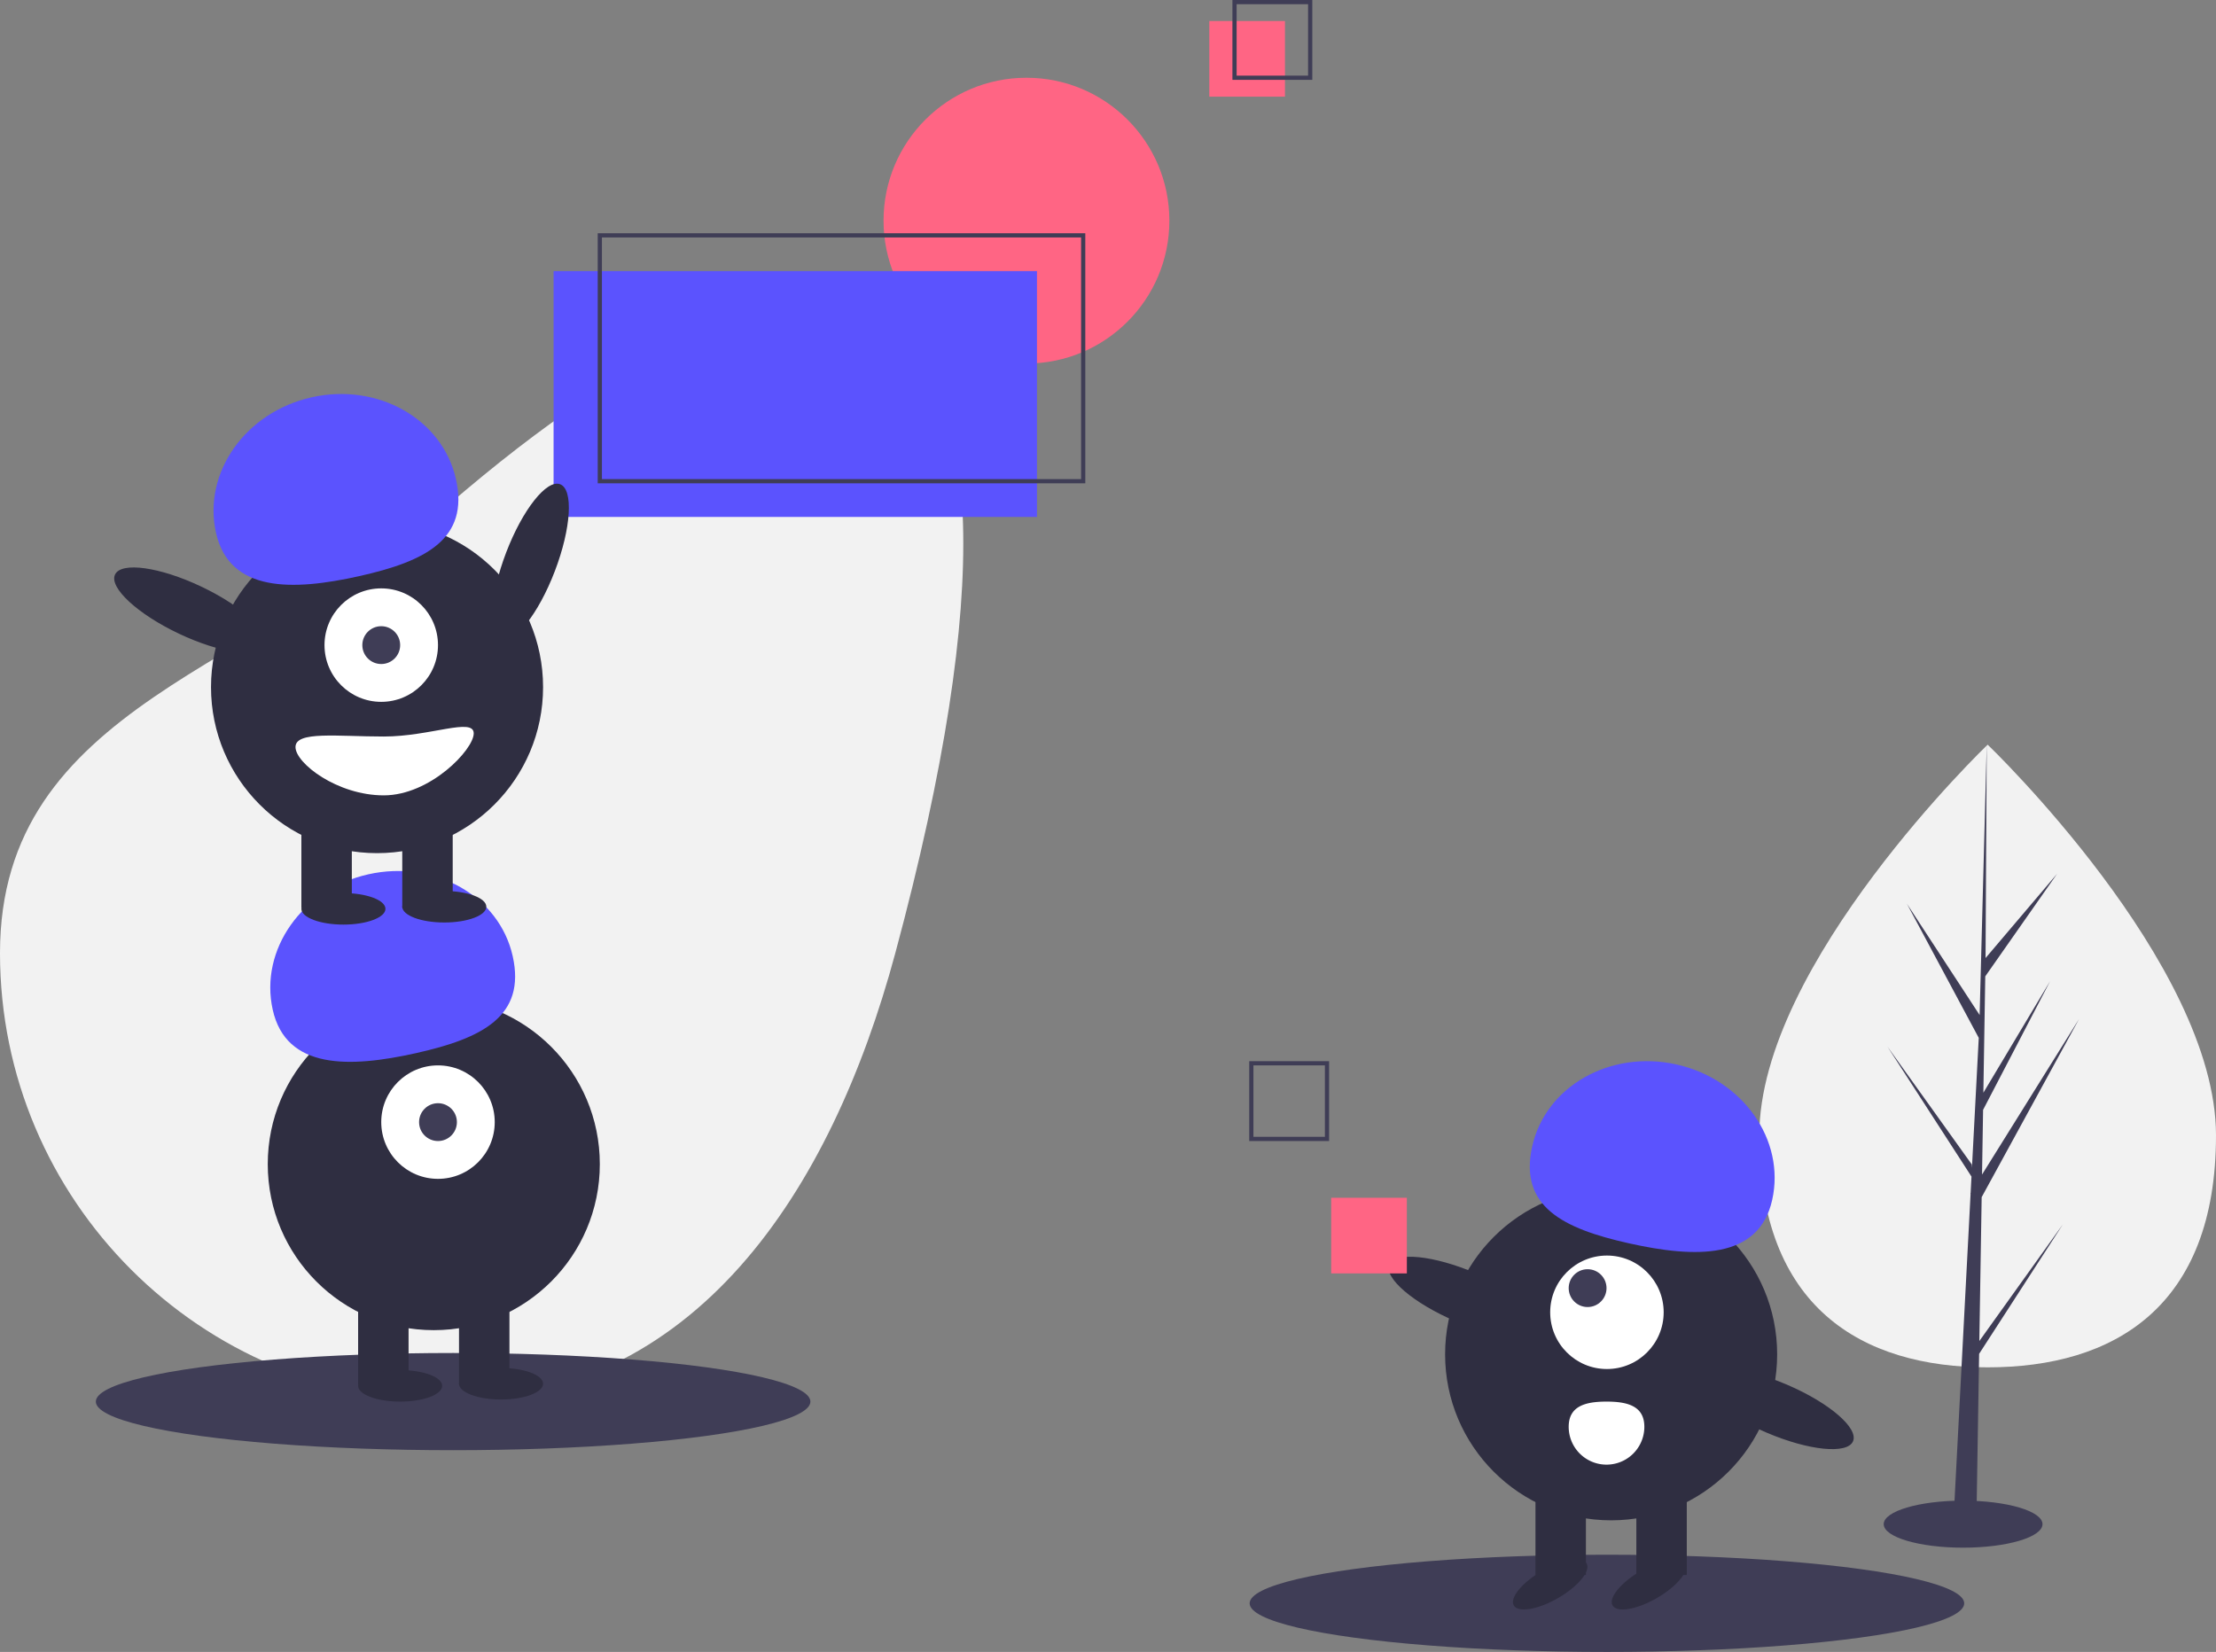 <?xml version="1.0" encoding="UTF-8"?> <svg xmlns="http://www.w3.org/2000/svg" id="a9d5c6ed-9ea4-42a3-ab78-5bac3f9dde90" data-name="Layer 1" width="1054.402" height="786.127" viewBox="0 0 1054.402 786.127"><rect x="0" y="0" width="1054.402" height="786.127" fill="#808080" stroke="none"/> <title>elements</title> <path d="M498.799,510c-30.595,113.588-95.363,213-213,213s-213-95.363-213-213,123.99-136.088,213-213C466.553,140.814,593.81,157.253,498.799,510Z" transform="translate(-72.799 -56.436)" fill="#f2f2f2"></path> <circle cx="488.402" cy="105" r="68" fill="#ff6584"></circle> <rect x="575.402" y="10" width="36" height="36" fill="#ff6584"></rect> <ellipse cx="215.598" cy="667" rx="170" ry="23.127" fill="#3f3d56"></ellipse> <rect x="263.402" y="129" width="230" height="117" fill="#5b53fe"></rect> <circle cx="206.402" cy="554" r="79" fill="#2f2e41"></circle> <rect x="170.402" y="616" width="24" height="43" fill="#2f2e41"></rect> <rect x="218.402" y="616" width="24" height="43" fill="#2f2e41"></rect> <ellipse cx="190.402" cy="659.5" rx="20" ry="7.5" fill="#2f2e41"></ellipse> <ellipse cx="238.402" cy="658.5" rx="20" ry="7.5" fill="#2f2e41"></ellipse> <circle cx="208.402" cy="534" r="27" fill="#fff"></circle> <circle cx="208.402" cy="534" r="9" fill="#3f3d56"></circle> <path d="M202.568,536.969c-6.379-28.568,14.012-57.434,45.544-64.475s62.265,10.41,68.644,38.978-14.519,39.104-46.051,46.145S208.947,565.536,202.568,536.969Z" transform="translate(-72.799 -56.436)" fill="#5b53fe"></path> <circle cx="179.402" cy="327" r="79" fill="#2f2e41"></circle> <rect x="143.402" y="389" width="24" height="43" fill="#2f2e41"></rect> <rect x="191.402" y="389" width="24" height="43" fill="#2f2e41"></rect> <ellipse cx="163.402" cy="432.5" rx="20" ry="7.5" fill="#2f2e41"></ellipse> <ellipse cx="211.402" cy="431.5" rx="20" ry="7.5" fill="#2f2e41"></ellipse> <circle cx="181.402" cy="307" r="27" fill="#fff"></circle> <circle cx="181.402" cy="307" r="9" fill="#3f3d56"></circle> <path d="M175.568,309.969c-6.379-28.568,14.012-57.434,45.544-64.475s62.265,10.41,68.644,38.978-14.519,39.104-46.051,46.145S181.947,338.536,175.568,309.969Z" transform="translate(-72.799 -56.436)" fill="#5b53fe"></path> <ellipse cx="325.221" cy="323.78" rx="39.5" ry="12.4" transform="translate(-166.132 455.531) rotate(-69.082)" fill="#2f2e41"></ellipse> <ellipse cx="163.221" cy="346.78" rx="12.4" ry="39.5" transform="translate(-292.848 289.213) rotate(-64.626)" fill="#2f2e41"></ellipse> <path d="M213.397,411.936c0,7.732,19.909,23,42,23s42.805-21.768,42.805-29.5-20.713,1.5-42.805,1.5S213.397,404.204,213.397,411.936Z" transform="translate(-72.799 -56.436)" fill="#fff"></path> <rect x="285.402" y="112" width="230" height="117" fill="none" stroke="#3f3d56" stroke-miterlimit="10" stroke-width="2"></rect> <rect x="587.402" y="1" width="36" height="36" fill="none" stroke="#3f3d56" stroke-miterlimit="10" stroke-width="2"></rect> <path d="M1127.201,596.733c0,81.828-48.645,110.399-108.652,110.399s-108.652-28.571-108.652-110.399,108.652-185.925,108.652-185.925S1127.201,514.906,1127.201,596.733Z" transform="translate(-72.799 -56.436)" fill="#f2f2f2"></path> <polygon points="941.792 638.179 942.905 569.696 989.215 484.974 943.079 558.954 943.58 528.161 975.496 466.865 943.712 520.012 943.712 520.013 944.612 464.631 978.789 415.832 944.753 455.922 945.315 354.372 941.783 488.806 942.073 483.26 907.325 430.072 941.516 493.906 938.278 555.758 938.182 554.116 898.123 498.144 938.06 559.916 937.655 567.651 937.583 567.767 937.616 568.402 929.402 725.325 940.377 725.325 941.693 644.272 981.533 582.651 941.792 638.179" fill="#3f3d56"></polygon> <ellipse cx="934.07" cy="725.322" rx="37.779" ry="11.194" fill="#3f3d56"></ellipse> <ellipse cx="764.598" cy="763" rx="170" ry="23.127" fill="#3f3d56"></ellipse> <circle cx="766.598" cy="644.5" r="79" fill="#2f2e41"></circle> <rect x="851.397" y="762.936" width="24" height="43" transform="translate(1653.994 1512.436) rotate(-180)" fill="#2f2e41"></rect> <rect x="803.397" y="762.936" width="24" height="43" transform="translate(1557.994 1512.436) rotate(-180)" fill="#2f2e41"></rect> <ellipse cx="810.397" cy="810.436" rx="20" ry="7.5" transform="translate(-369.445 457.34) rotate(-30)" fill="#2f2e41"></ellipse> <ellipse cx="857.397" cy="810.436" rx="20" ry="7.5" transform="translate(-363.148 480.84) rotate(-30)" fill="#2f2e41"></ellipse> <circle cx="764.598" cy="624.5" r="27" fill="#fff"></circle> <circle cx="755.402" cy="613" r="9" fill="#3f3d56"></circle> <path d="M916.029,627.469c6.379-28.568-14.012-57.434-45.544-64.475s-62.265,10.41-68.644,38.978,14.519,39.104,46.051,46.145S909.65,656.036,916.029,627.469Z" transform="translate(-72.799 -56.436)" fill="#5b53fe"></path> <ellipse cx="770.181" cy="673.78" rx="12.4" ry="39.5" transform="translate(-225.096 1060.279) rotate(-66.829)" fill="#2f2e41"></ellipse> <ellipse cx="918.181" cy="726.78" rx="12.4" ry="39.5" transform="translate(-184.056 1228.486) rotate(-66.829)" fill="#2f2e41"></ellipse> <rect x="633.402" y="570" width="36" height="36" fill="#ff6584"></rect> <rect x="595.402" y="506" width="36" height="36" fill="none" stroke="#3f3d56" stroke-miterlimit="10" stroke-width="2"></rect> <path d="M855.201,735.436a18,18,0,0,1-36,0c0-9.941,8.059-12,18-12S855.201,725.495,855.201,735.436Z" transform="translate(-72.799 -56.436)" fill="#fff"></path> </svg> 
